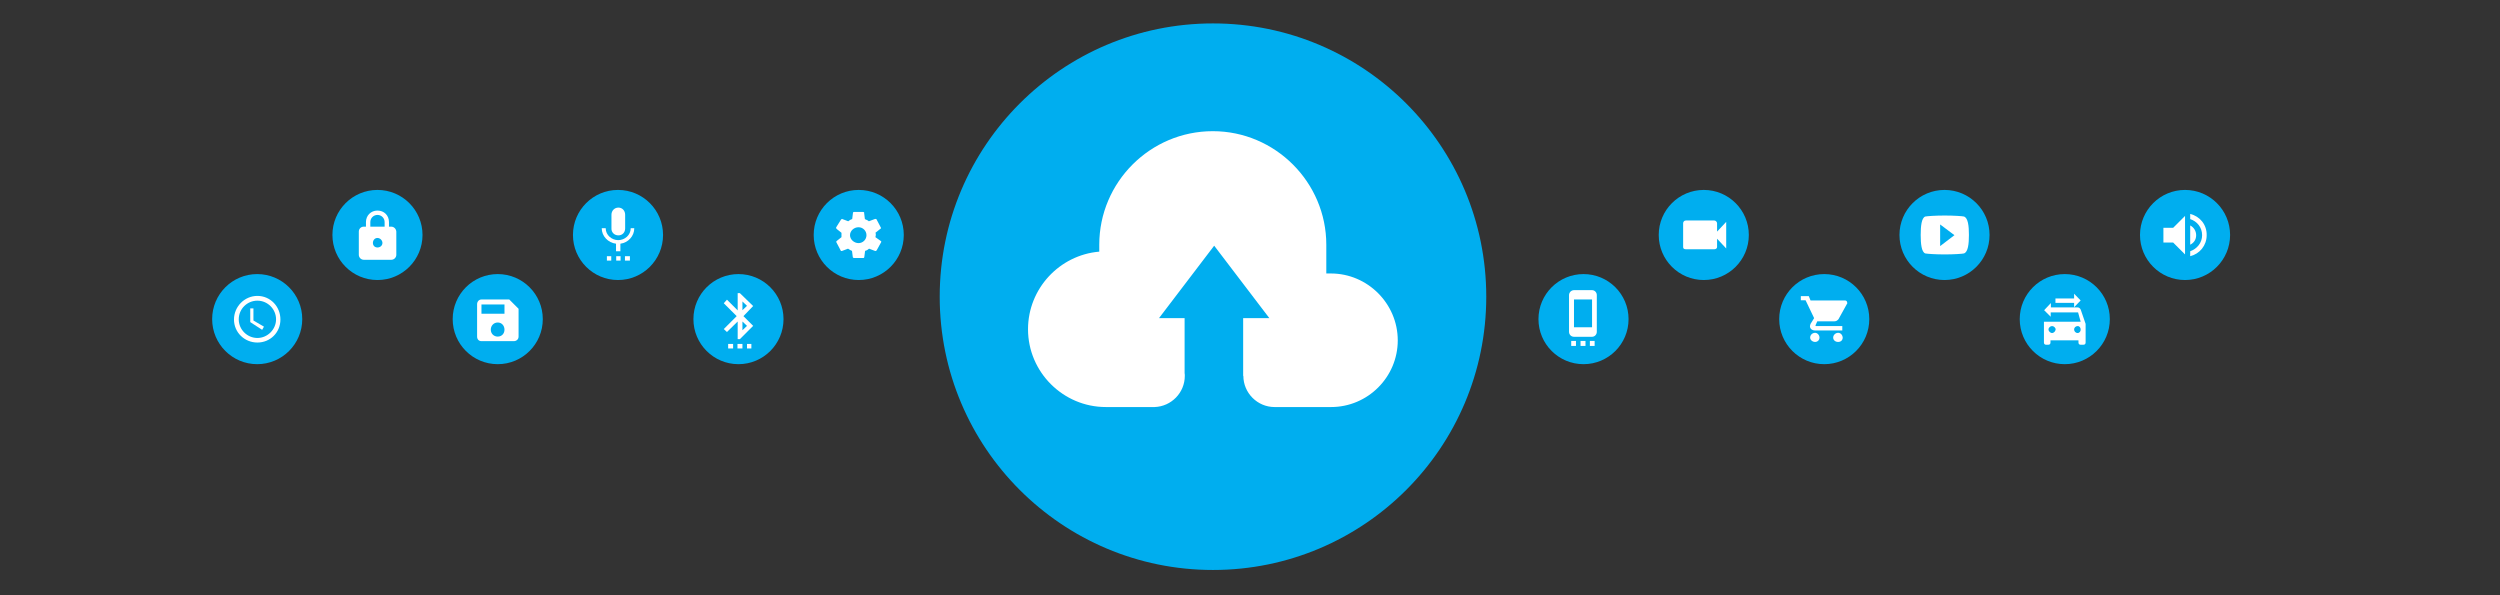 <?xml version="1.0" encoding="UTF-8"?> <!-- Generator: Adobe Illustrator 22.1.0, SVG Export Plug-In . SVG Version: 6.00 Build 0) --> <svg xmlns="http://www.w3.org/2000/svg" xmlns:xlink="http://www.w3.org/1999/xlink" id="Layer_1" x="0px" y="0px" viewBox="0 0 1259.7 300" style="enable-background:new 0 0 1259.7 300;" xml:space="preserve"><rect x="0" y="0" width="1259.7" height="300" fill="#333333" stroke="none"/> <style type="text/css"> .st0{fill:#00AEEF;} .st1{fill:#FFFFFF;} .st2{fill-rule:evenodd;clip-rule:evenodd;fill:#FFFFFF;} </style> <circle class="st0" cx="611.2" cy="149.5" r="137.7"></circle> <path class="st1" d="M670.6,137.8h-2.3c0-0.4,0-0.7,0-1.1v-13.4c0-31.4-25.7-57.2-57.2-57.2s-57.2,25.7-57.2,57.2v3.5 c-20,1.7-35.9,18.6-35.9,39.1v0c0,21.6,17.7,39.2,39.2,39.2h17.4h6.7h0.5v0c8.4-0.3,15.2-7.2,15.2-15.7c0-0.5,0-0.9-0.1-1.4v-27.7 H584l27.8-36.5l27.8,36.5h-13.2v29.1h0.1c0,8.6,7.1,15.7,15.7,15.7h0.5h6.2h21.8c18.5,0,33.6-15.1,33.6-33.6 S689.1,137.8,670.6,137.8z"></path> <g> <circle class="st0" cx="129.6" cy="160.8" r="22.7"></circle> <path class="st2" d="M129.7,170.3c-5.1,0-9.4-4.2-9.4-9.4c0-5.2,4.2-9.4,9.4-9.4c5.2,0,9.4,4.3,9.4,9.4 C139.1,166,134.8,170.3,129.7,170.3z M129.7,149.1c-6.5,0-11.8,5.4-11.8,11.9c0,6.5,5.3,11.6,11.8,11.6c6.5,0,11.6-5.1,11.6-11.6 C141.3,154.4,136.2,149.1,129.7,149.1z"></path> <polyline class="st2" points="127.7,155.4 126.1,155.4 126.1,162.3 132.1,166.2 133,164.6 127.7,161.5 127.7,155.4 "></polyline> </g> <g> <circle class="st0" cx="1040.4" cy="160.8" r="22.7"></circle> <path class="st2" d="M1045.1,148v2.4h-9.4v2.2h9.4v2.2l3.3-3.4L1045.1,148z M1046.9,167.8c-1.1,0-1.8-0.9-1.8-1.8 c0-0.9,0.8-1.7,1.8-1.7s1.5,0.9,1.5,1.7C1048.5,166.9,1047.8,167.8,1046.9,167.8z M1034,167.8c-0.9,0-1.8-0.9-1.8-1.8 c0-0.9,0.9-1.7,1.8-1.7c0.9,0,1.8,0.9,1.8,1.7C1035.7,166.9,1034.9,167.8,1034,167.8z M1048.5,156.2c-0.2-0.7-0.9-1.3-1.5-1.3h-1.8 h-11.8v-2.2l-3.4,3.6l2.2,2.2l1.1,1.1v-2.2h13.8l1.3,4.7h-18.5v10.5c0,0.7,0.4,1.1,1.1,1.1h1.1c0.7,0,1.1-0.4,1.1-1.1v-1.1h14.1 v1.1c0,0.7,0.4,1.1,1.1,1.1h1.4c0.7,0,1.1-0.4,1.1-1.1v-9.4L1048.5,156.2z"></path> </g> <g> <circle class="st0" cx="190.2" cy="118.4" r="22.7"></circle> <path class="st2" d="M193.8,114.2h-7.2v-2.3c0-2,1.6-3.6,3.6-3.6c2,0,3.6,1.6,3.6,3.6V114.2z M190.2,124.7c-1.3,0-2.3-0.9-2.3-2.3 c0-1.3,0.9-2.5,2.3-2.5c1.3,0,2.5,1.2,2.5,2.5C192.7,123.8,191.5,124.7,190.2,124.7z M197.1,114.2H196v-2.3c0-3.4-2.5-5.8-5.8-5.8 s-5.8,2.5-5.8,5.8v2.3h-1.1c-1.4,0-2.5,1.1-2.5,2.5v11.7c0,1.3,1.1,2.5,2.5,2.5h13.9c1.4,0,2.5-1.2,2.5-2.5v-11.7 C199.6,115.3,198.5,114.2,197.1,114.2z"></path> </g> <g> <circle class="st0" cx="432.7" cy="118.4" r="22.7"></circle> <path class="st2" d="M432.6,122.5c-2.2,0-4.3-1.8-4.3-4c0-2.2,2-4,4.3-4c2.2,0,4,1.8,4,4C436.6,120.7,434.8,122.5,432.6,122.5z M441.1,119.5c0-0.2,0.2-0.7,0.2-1.1c0-0.4,0-0.9-0.2-1.1l2.5-2c0.4-0.2,0.4-0.4,0.2-0.7l-2.2-4.2c-0.2,0-0.4-0.2-0.9,0l-2.9,1.1 c-0.4-0.4-1.1-0.7-2-1.1l-0.4-3.2c0.2-0.2-0.2-0.4-0.5-0.4h-4.7c-0.2,0-0.4,0.2-0.4,0.4l-0.4,3.2c-0.9,0.2-1.4,0.7-2,1.1l-2.9-1.1 c-0.2-0.2-0.4,0-0.7,0.2l-2.5,4c0,0.2,0,0.4,0.2,0.7l2.5,2c0,0.2,0,0.7,0,1.1c0,0.4,0,0.9,0,1.1l-2.5,2c-0.2,0.3-0.2,0.5,0,0.7 l2.2,4.2c0.2,0,0.4,0.2,0.7,0l2.9-1.1c0.7,0.4,1.3,0.9,2,1.1l0.4,3.1c0,0.2,0.2,0.5,0.7,0.5h4.7c0.2,0,0.4-0.3,0.4-0.5l0.4-3.1 c0.9-0.2,1.6-0.7,2-1.1l2.9,1.1c0.3,0.2,0.7,0,0.9-0.2l2.2-4c0.2-0.2,0.2-0.7,0-0.7L441.1,119.5z"></path> </g> <g> <circle class="st0" cx="250.8" cy="160.8" r="22.7"></circle> <path class="st2" d="M254.2,158.1h-11.6v-4.7h11.6V158.1z M250.8,169.6c-2,0-3.5-1.5-3.5-3.5c0-2,1.5-3.6,3.5-3.6 c2,0,3.4,1.6,3.4,3.6C254.2,168.1,252.8,169.6,250.8,169.6z M256.6,150.9h-14c-1.3,0-2.2,1.1-2.2,2.4v16.3c0,1.4,0.9,2.3,2.2,2.3 h16.3c1.3,0,2.4-0.9,2.4-2.3v-14L256.6,150.9z"></path> </g> <g> <circle class="st0" cx="797.9" cy="160.8" r="22.7"></circle> <path class="st2" d="M802.2,164.9h-9.1v-14h9.1V164.9z M802.2,146.2h-9.1c-1.3,0-2.5,1.1-2.5,2.5v18.5c0,1.4,1.1,2.5,2.5,2.5h9.1 c1.3,0,2.4-1.1,2.4-2.5v-18.5C804.6,147.3,803.5,146.2,802.2,146.2z M801.1,174.3h2.4v-2.5h-2.4V174.3z M796.4,174.3h2.5v-2.5h-2.5 V174.3z M791.7,174.3h2.4v-2.5h-2.4V174.3z"></path> </g> <g> <circle class="st0" cx="311.4" cy="118.4" r="22.7"></circle> <path class="st2" d="M319.6,115h-1.8c0,3.5-3,6-6.3,6c-3.2,0-6.3-2.5-6.3-6h-2c0,4,3.2,7.3,7.2,7.8v3.8h2.2v-3.8 C316.5,122.3,319.6,119,319.6,115z M314.9,131.3h2.5v-2.2h-2.5V131.3z M310.5,131.3h2.2v-2.2h-2.2V131.3z M311.6,118.6 c2,0,3.4-1.5,3.4-3.5v-6.9c0-2-1.4-3.6-3.4-3.6c-2,0-3.5,1.6-3.5,3.6v6.9C308,117,309.5,118.6,311.6,118.6z M305.8,131.3h2.2v-2.2 h-2.2V131.3z"></path> </g> <g> <circle class="st0" cx="919.2" cy="160.8" r="22.7"></circle> <path class="st2" d="M926.2,167.7c-1.3,0-2.5,1.1-2.5,2.4c0,1.3,1.1,2.2,2.5,2.2c1.4,0,2.3-0.9,2.3-2.2 C928.4,168.8,927.5,167.7,926.2,167.7z M907.4,149.1v2.2h2.4l4.3,9l-1.8,2.9c0,0.2-0.3,0.7-0.3,1.1c0,1.4,1.1,2.2,2.5,2.2h13.8 v-2.2H915c-0.2,0-0.2-0.2-0.2-0.2v-0.2l0.9-2h8.7c0.9,0,1.5-0.5,2-1.1l4.2-7.6c0.2-0.2,0.2-0.2,0.2-0.4c0-0.9-0.4-1.4-1.1-1.4 h-17.4l-0.9-2.2H907.4z M914.6,167.7c-1.4,0-2.5,1.1-2.5,2.4c0,1.3,1.3,2.2,2.5,2.2c1.2,0,2.2-0.9,2.2-2.2 C916.8,168.8,915.7,167.7,914.6,167.7z"></path> </g> <g> <circle class="st0" cx="372.1" cy="160.8" r="22.7"></circle> <path class="st2" d="M376.4,164.2l-2.3,2.2V162L376.4,164.2z M374.1,151.9l2.3,2.2l-2.3,2.2V151.9z M379.5,154.2l-6.7-6.5h-1.1v8.7 l-5.4-5.4l-1.6,1.8l6.5,6.5l-6.5,6.5l1.6,1.5l5.4-5.3v8.9h1.1l6.7-6.7l-4.9-4.9L379.5,154.2z M376.4,175.6h2.2v-2.3h-2.2V175.6z M366.9,175.6h2.5v-2.3h-2.5V175.6z M371.6,175.6h2.5v-2.3h-2.5V175.6z"></path> </g> <g> <circle class="st0" cx="979.8" cy="118.4" r="22.7"></circle> <path class="st2" d="M977.6,124v-10.9l7.2,5.4L977.6,124z M989.6,109.1c-0.7-0.2-5.2-0.5-9.7-0.5c-4.6,0-8.8,0.3-9.8,0.5 c-1.9,0.7-2.3,4.9-2.3,9.3c0,4.4,0.4,8.6,2.3,9.3c0.9,0.2,5.2,0.5,9.8,0.5c4.5,0,9-0.3,9.7-0.5c2.1-0.7,2.5-4.9,2.5-9.3 C992.1,114,991.7,109.8,989.6,109.1z"></path> </g> <g> <circle class="st0" cx="858.5" cy="118.4" r="22.7"></circle> <path class="st2" d="M865.2,116.7v-4.2c0-0.7-0.7-1.4-1.4-1.4h-14.3c-0.9,0-1.4,0.7-1.4,1.4v12c0,0.7,0.4,1.1,1.4,1.1h14.3 c0.7,0,1.4-0.4,1.4-1.1v-4.2l4.6,4.9v-13.4L865.2,116.7"></path> </g> <g> <circle class="st0" cx="1101" cy="118.4" r="22.7"></circle> <path class="st2" d="M1103.6,107.8v2.6c3.4,1.1,6,4.1,6,8.1c0,3.9-2.6,6.9-6,8.1v2.5c4.8-1.2,8.3-5.4,8.3-10.6 C1112,113.2,1108.5,109,1103.6,107.8z M1106.6,118.5c0-2.1-1.2-4-3-4.9v9.7C1105.4,122.4,1106.6,120.8,1106.6,118.5z M1090.1,114.8 v7.4h4.9l6,6v-19.4l-6,6H1090.1z"></path> </g> </svg> 